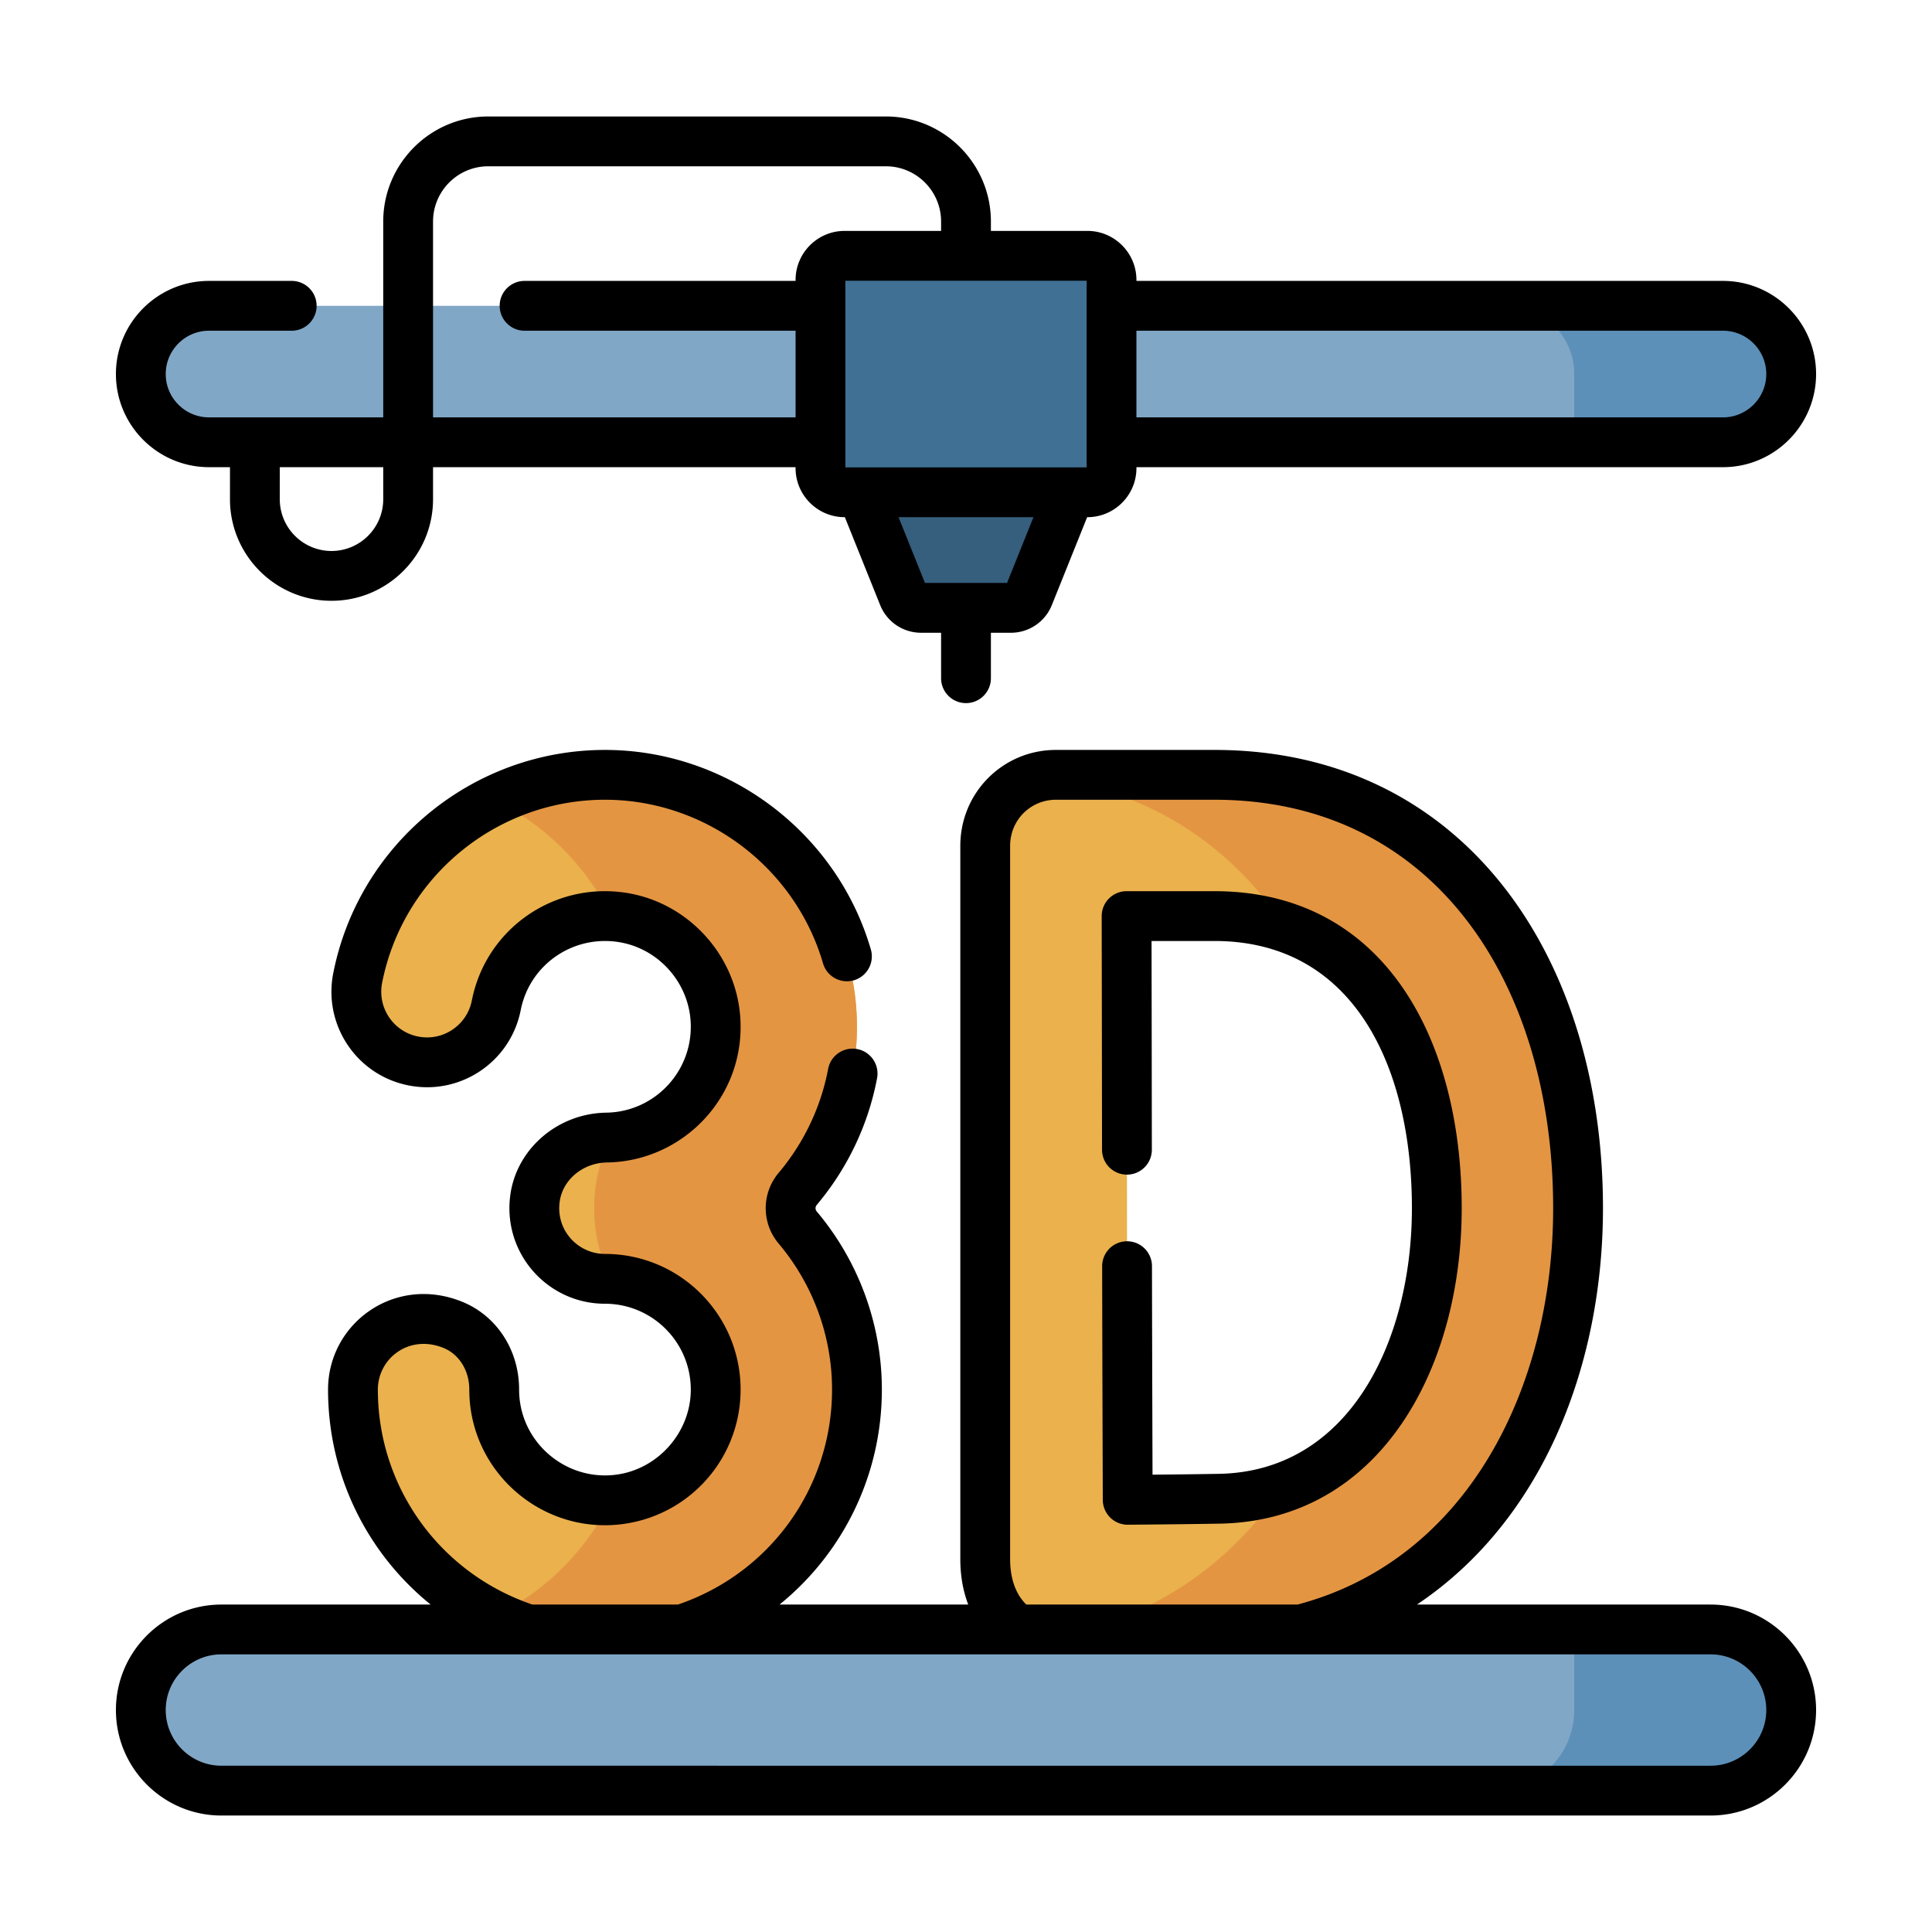 <svg xmlns="http://www.w3.org/2000/svg" version="1.1" xmlns:xlink="http://www.w3.org/1999/xlink" width="512" height="512" x="0" y="0" viewBox="0 0 512 512" style="enable-background:new 0 0 512 512" xml:space="preserve" class=""><g transform="matrix(0.88,0,0,0.88,30.72,30.72)"><path fill="#eab14d" d="M330.824 198.431h-47.767c-11.478 0-21.295 9.206-21.269 21.489V434.632c0 16.139 10.233 24.818 21.712 24.818h.116c.316-.002 31.822-.177 49.391-.484 31.753-.555 60.021-14.932 79.598-40.483 17.874-23.328 27.717-55.127 27.717-89.542 0-78.062-44.004-130.51-109.498-130.51zm1.439 218.003c-7.74.135-18.266.245-27.567.325-.294-89.765-.134-63.182-.331-175.789h26.46c49.37 0 66.96 45.443 66.96 87.971-.001 44.281-21.798 86.728-65.522 87.493z" opacity="1" data-original="#eab14d" class=""></path><path fill="#e49542" d="M330.824 198.431h-47.767c-1.787 0-3.534.224-5.21.647 31.548 3.34 57.274 19.55 74.308 45.196 33.218 11.184 45.629 48.951 45.629 84.667 0 37.394-15.544 73.478-46.709 84.26a114.455 114.455 0 0 1-3.804 5.282c-17.673 23.067-42.432 37.023-70.441 39.928a21.69 21.69 0 0 0 6.668 1.039h.116c.316-.002 31.822-.177 49.391-.484 31.753-.554 60.021-14.932 79.598-40.483 17.874-23.327 27.717-55.127 27.717-89.542.002-78.062-44.002-130.51-109.496-130.51z" opacity="1" data-original="#e49542" class=""></path><path fill="#eab14d" d="M223.159 274.32c0-41.846-34.044-75.889-75.889-75.889-36.182 0-67.499 25.739-74.465 61.203-2.264 11.526 5.245 22.705 16.771 24.969 11.53 2.27 22.706-5.245 24.97-16.771 3.38-17.206 19.839-29.196 37.813-26.478 15.244 2.305 27.052 15.105 28.172 30.481 1.409 19.336-13.777 35.549-32.753 35.833-10.795.162-20.245 7.785-21.6 18.496-1.643 12.985 8.433 24.046 21.093 24.046 18.657 0 33.785 15.399 33.341 34.156-.379 16.009-12.382 29.687-28.205 32.148-19.995 3.11-38.504-12.365-38.487-32.98.007-8.405-4.646-16.283-12.429-19.455-15.405-6.277-30.109 4.885-30.109 19.483 0 42.249 34.64 75.889 75.889 75.889 41.846 0 75.889-34.043 75.889-75.889 0-18.574-6.718-35.6-17.841-48.802a9.008 9.008 0 0 1 0-11.636c11.121-13.204 17.84-30.23 17.84-48.804z" opacity="1" data-original="#eab14d" class=""></path><path fill="#e49542" d="M205.317 323.122c11.123-13.202 17.841-30.228 17.841-48.802 0-41.846-34.044-75.889-75.889-75.889-11.791 0-23.056 2.748-33.139 7.66a76.382 76.382 0 0 1 34.982 34.931c1.075.059 2.157.167 3.246.332 15.244 2.305 27.052 15.104 28.172 30.481 1.376 18.885-13.079 34.781-31.433 35.778a47.357 47.357 0 0 0-.004 42.648c17.809.965 31.947 15.963 31.517 34.104-.379 16.009-12.382 29.687-28.205 32.147a33.698 33.698 0 0 1-3.289.338 76.383 76.383 0 0 1-34.952 34.922c10.059 4.917 21.309 7.677 33.105 7.677 41.846 0 75.889-34.043 75.889-75.889 0-18.574-6.718-35.6-17.841-48.802a9.008 9.008 0 0 1 0-11.636z" opacity="1" data-original="#e49542" class=""></path><path fill="#81a7c6" d="M483.953 98.28H28.047C16.699 98.28 7.5 89.081 7.5 77.733s9.199-20.547 20.547-20.547h455.906c11.348 0 20.547 9.199 20.547 20.547s-9.199 20.547-20.547 20.547zM480.234 504.334H31.766c-13.402 0-24.266-10.864-24.266-24.266 0-13.402 10.864-24.266 24.266-24.266h448.468c13.402 0 24.266 10.864 24.266 24.266 0 13.401-10.864 24.266-24.266 24.266z" opacity="1" data-original="#81a7c6" class=""></path><path fill="#5c90b9" d="M483.953 57.186H418.62c11.348 0 20.547 9.199 20.547 20.547V98.28h44.786c11.348 0 20.547-9.199 20.547-20.547s-9.199-20.547-20.547-20.547zM480.234 504.334h-65.333c13.402 0 24.266-10.864 24.266-24.266v-24.266h41.067c13.402 0 24.266 10.864 24.266 24.266 0 13.401-10.864 24.266-24.266 24.266z" opacity="1" data-original="#5c90b9" class=""></path><path fill="#365e7d" d="m221.14 104.762 15.963 39.732a5.821 5.821 0 0 0 5.402 3.651h26.991a5.821 5.821 0 0 0 5.402-3.651l15.963-39.732z" opacity="1" data-original="#365e7d" class=""></path><path fill="#407093" d="M219.447 113.338h73.106a7.27 7.27 0 0 0 7.271-7.271V49.399a7.27 7.27 0 0 0-7.271-7.271h-73.106a7.27 7.27 0 0 0-7.271 7.271v56.668a7.27 7.27 0 0 0 7.271 7.271z" opacity="1" data-original="#407093" class=""></path><path d="M480.234 448.302h-88.43c38.56-25.828 56.018-73.074 56.018-119.361 0-76.46-42.552-138.009-116.998-138.009h-47.767c-15.798 0-28.765 12.718-28.769 28.915V434.632c0 4.983.822 9.58 2.384 13.67H199.85c19.122-15.489 30.81-38.998 30.81-64.741 0-19.58-6.963-38.628-19.605-53.634a1.51 1.51 0 0 1 0-1.973c9.258-10.988 15.543-24.21 18.177-38.235a7.5 7.5 0 0 0-14.742-2.768c-2.157 11.487-7.312 22.324-14.907 31.339a16.495 16.495 0 0 0 0 21.301c10.368 12.306 16.077 27.921 16.077 43.97 0 29.42-18.61 55.291-46.418 64.741h-43.825c-27.878-9.485-46.536-35.355-46.536-64.741 0-9.343 9.37-16.775 19.779-12.537 4.718 1.923 7.764 6.831 7.759 12.504-.021 25.135 22.527 44.226 47.14 40.396 19.551-3.041 34.082-19.604 34.55-39.381.542-22.934-17.896-41.834-40.839-41.834-8.03 0-14.743-6.98-13.653-15.604.848-6.697 6.983-11.83 14.272-11.939 22.95-.343 41.868-19.906 40.121-43.877-1.371-18.825-15.894-34.533-34.531-37.352-21.74-3.276-42.074 10.968-46.293 32.449-1.465 7.461-8.689 12.333-16.166 10.857-7.465-1.467-12.324-8.696-10.856-16.165 6.276-31.954 34.499-55.147 67.106-55.147 30.206 0 57.211 20.261 65.671 49.271a7.5 7.5 0 0 0 14.401-4.199c-10.314-35.369-43.241-60.071-80.071-60.071-39.758 0-74.17 28.285-81.825 67.257-3.063 15.596 7.078 30.711 22.682 33.773 15.596 3.076 30.713-7.079 33.778-22.685 2.668-13.584 15.553-22.59 29.333-20.508 11.772 1.779 20.946 11.709 21.813 23.609 1.087 14.926-10.582 27.567-25.386 27.789-14.712.221-27.149 10.992-28.929 25.055-2.205 17.425 11.338 32.486 28.534 32.486 14.475 0 26.188 11.934 25.843 26.479-.291 12.311-9.689 23.021-21.86 24.914-15.503 2.416-29.847-9.62-29.834-25.562.01-11.805-6.702-22.17-17.099-26.406-20.291-8.273-40.439 6.456-40.439 26.428 0 25.729 11.722 49.241 30.9 64.741H31.766C14.25 448.302 0 462.552 0 480.067c0 17.517 14.25 31.767 31.766 31.767h448.468c17.516 0 31.766-14.25 31.766-31.767 0-17.515-14.25-31.765-31.766-31.765zM269.287 220.007v-.103c-.017-8.062 6.36-13.973 13.769-13.973h47.767c66.123 0 101.998 55.216 101.998 123.009 0 53.525-25.496 105.753-76.991 119.361h-81.669c-3.157-3.05-4.875-7.813-4.875-13.67V220.007zm210.947 276.827H31.766c-9.245 0-16.766-7.521-16.766-16.767 0-9.244 7.521-16.766 16.766-16.766h448.468c9.245 0 16.766 7.521 16.766 16.766s-7.521 16.767-16.766 16.767zM28.047 105.78h6.3v9.663c0 16.86 13.716 30.577 30.576 30.577S95.5 132.304 95.5 115.443v-9.663h109.176v.287c0 8.145 6.626 14.771 14.771 14.771h.069l10.628 26.453a13.264 13.264 0 0 0 12.361 8.354h5.995v13.688c0 4.143 3.358 7.5 7.5 7.5s7.5-3.357 7.5-7.5v-13.688h5.996a13.262 13.262 0 0 0 12.361-8.354l10.628-26.452h.069c8.145 0 14.771-6.626 14.771-14.771v-.287h176.629c15.465 0 28.047-12.582 28.047-28.048 0-15.465-12.582-28.047-28.047-28.047h-176.63v-.287c0-8.145-6.626-14.771-14.771-14.771H263.5v-2.821c0-17.446-14.194-31.641-31.641-31.641H112.141C94.694.166 80.5 14.36 80.5 31.807V90.78H28.047C20.853 90.78 15 84.927 15 77.732s5.853-13.047 13.047-13.047h24.891c4.142 0 7.5-3.357 7.5-7.5s-3.358-7.5-7.5-7.5H28.047C12.582 49.686 0 62.268 0 77.732c0 15.466 12.582 28.048 28.047 28.048zm279.277-41.094h176.629c7.194 0 13.047 5.853 13.047 13.047s-5.853 13.048-13.047 13.048H307.324zm-38.963 75.959h-24.722l-7.958-19.807h40.637zm23.963-91.017v56.21h-72.648V49.627h72.648zM95.5 31.807c0-9.176 7.465-16.641 16.641-16.641H231.86c9.176 0 16.641 7.465 16.641 16.641v2.821h-29.053c-8.145 0-14.771 6.626-14.771 14.771v.287h-81.613c-4.142 0-7.5 3.357-7.5 7.5s3.358 7.5 7.5 7.5h81.613V90.78H95.5zM49.347 105.78H80.5v9.663c0 8.589-6.988 15.577-15.577 15.577s-15.576-6.988-15.576-15.577z" fill="#000000" opacity="1" data-original="#000000" class=""></path><path d="M304.467 318.831h.008a7.5 7.5 0 0 0 7.492-7.508c-.016-14.404-.04-33.578-.09-62.854h18.947c42.108 0 59.46 38.078 59.46 80.472 0 39.687-18.645 79.304-58.151 79.994-5.867.103-13.284.188-19.961.255-.104-32.448-.144-48.329-.166-62.806a7.5 7.5 0 0 0-7.5-7.488h-.012a7.5 7.5 0 0 0-7.489 7.512c.023 15.562.067 32.749.19 70.376a7.502 7.502 0 0 0 7.5 7.476h.064c8.038-.069 19.356-.183 27.634-.326 48.34-.845 72.89-46.813 72.89-94.992 0-51.015-23.428-95.472-74.46-95.472h-26.459a7.502 7.502 0 0 0-7.5 7.513c.059 33.562.085 54.76.103 70.357a7.499 7.499 0 0 0 7.5 7.491z" fill="#000000" opacity="1" data-original="#000000" class=""></path></g></svg>
